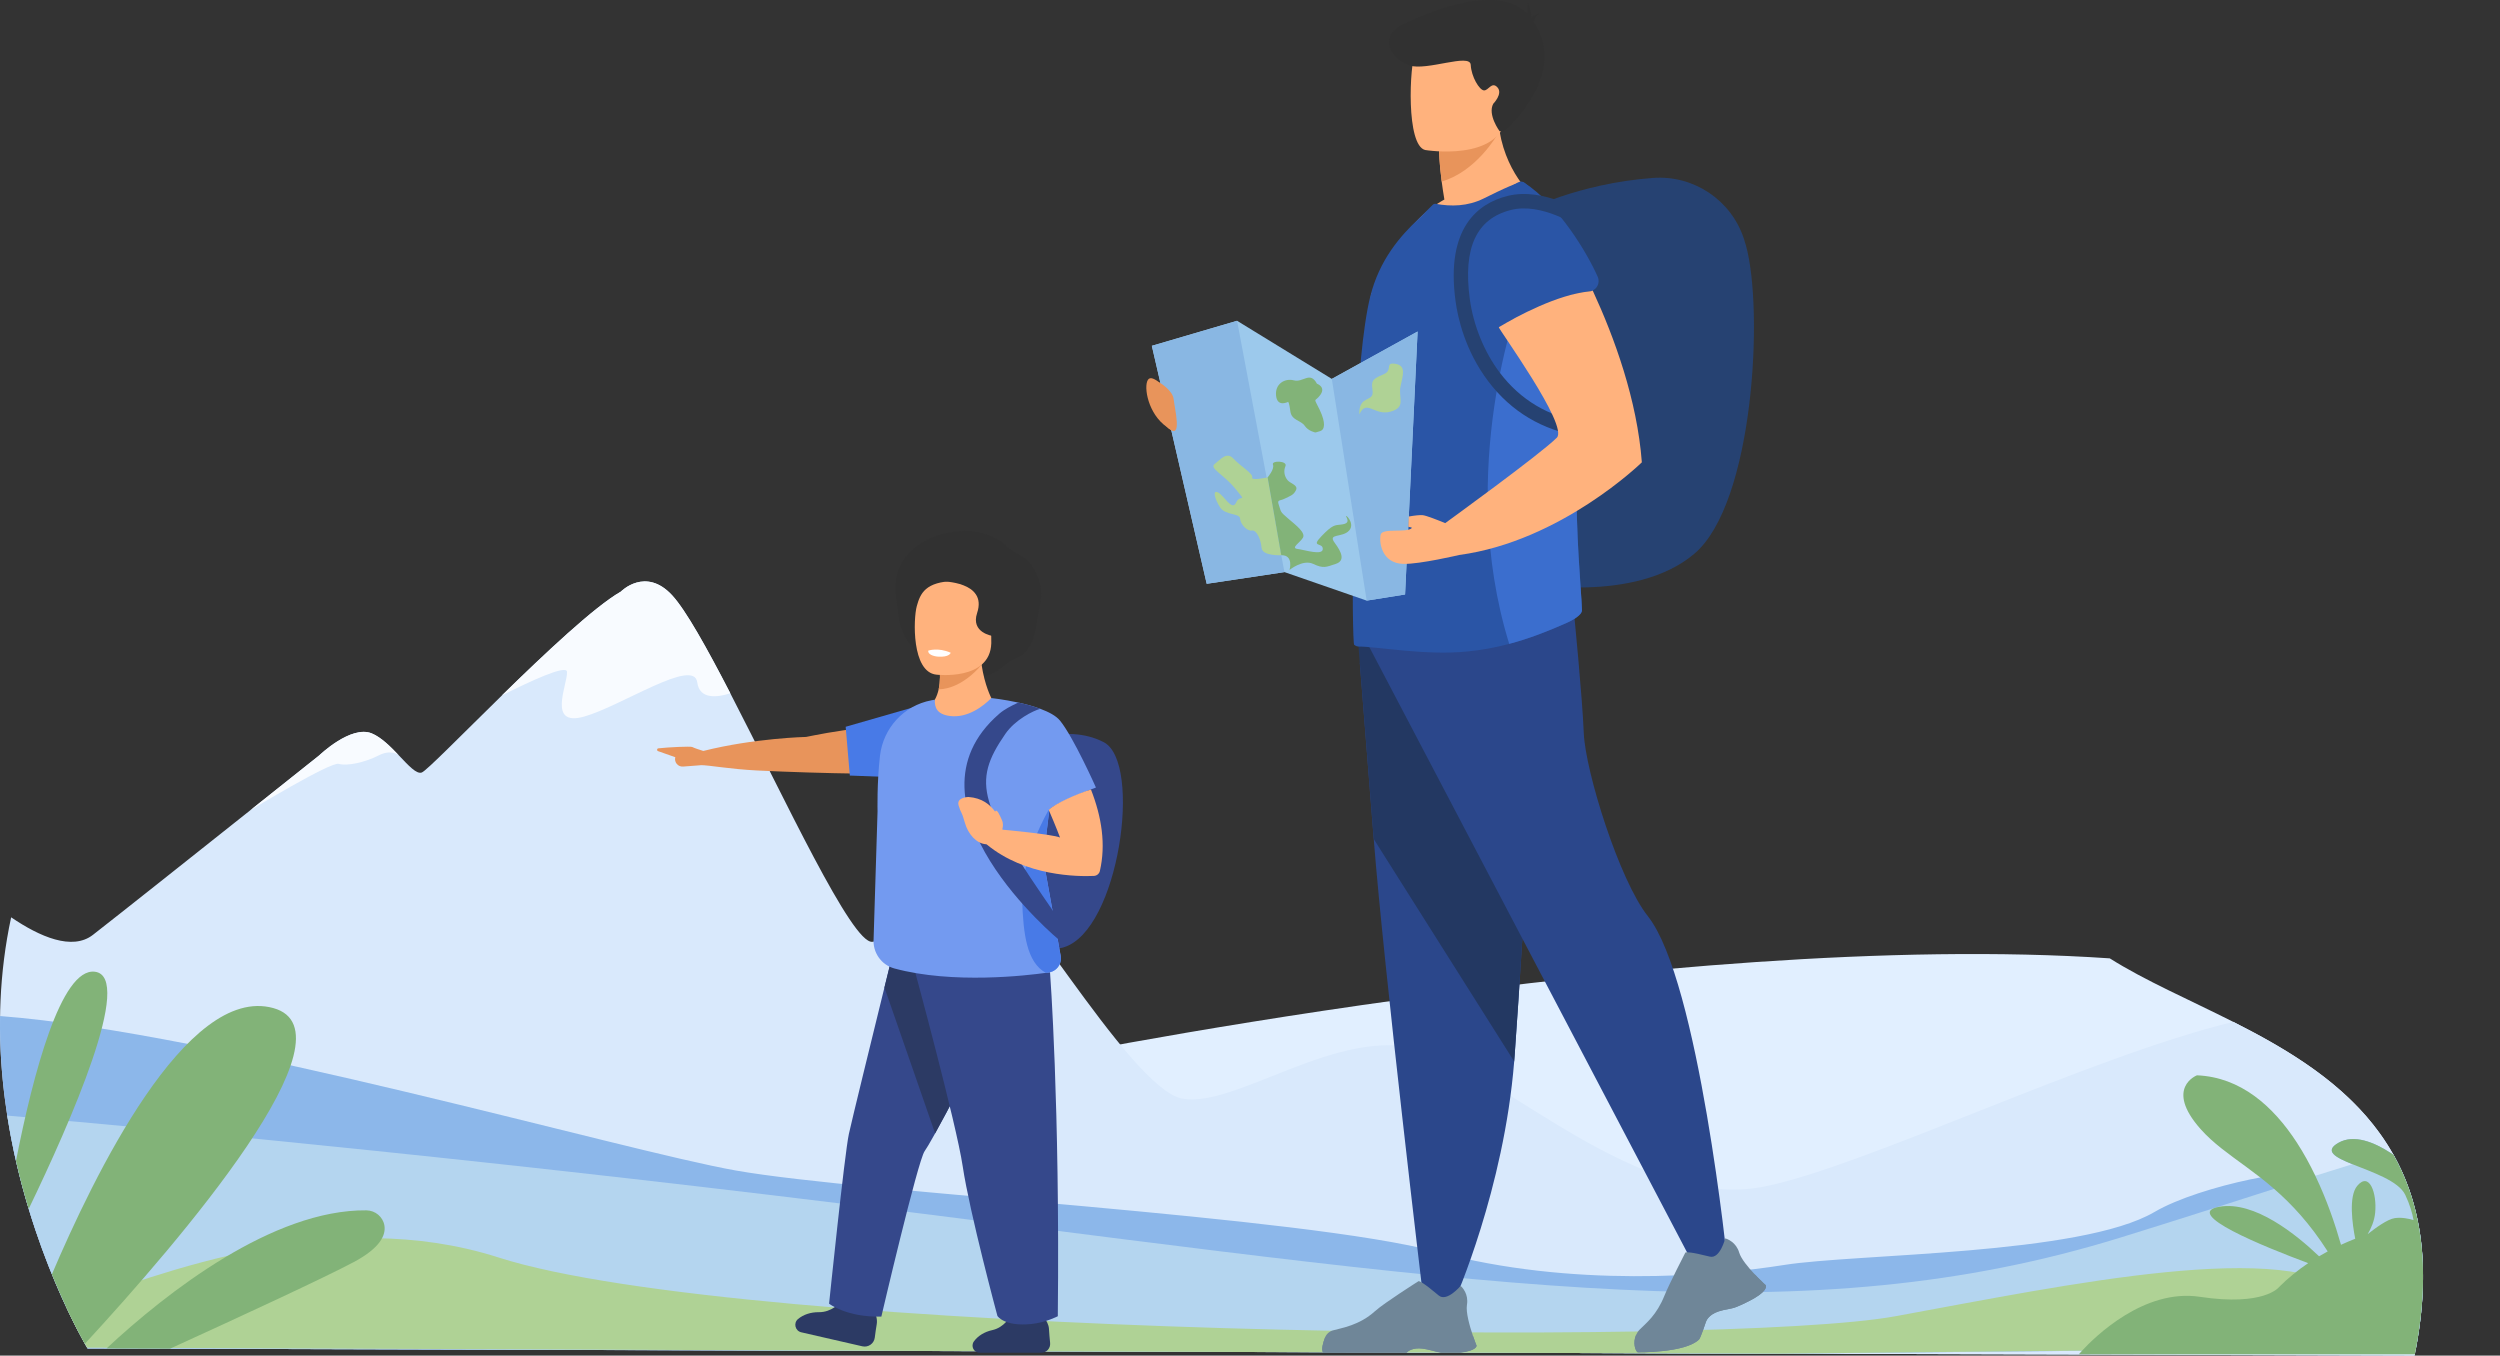 <svg width="509" height="276" viewBox="0 0 509 276" fill="none" xmlns="http://www.w3.org/2000/svg">
<rect x="0" y="0" width="509" height="276" fill="#333333" stroke="none"/>
<g clip-path="url(#clip0_2314_83)">
<path d="M491.606 276L362.339 275.602L282.209 275.357L279.771 275.349L274.13 275.332C222.606 246.718 206.904 216.715 206.904 216.715C208.748 216.255 340.603 189.057 429.554 195.122C436.687 199.634 445.699 203.507 454.688 208.05C459.65 210.559 464.601 213.269 469.225 216.404C485.708 227.576 498.01 244.126 491.606 276Z" fill="#E1EFFF"/>
<path d="M491.606 276L17.833 274.544C17.833 274.544 -7.576 232.469 2.269 186.765C8.102 190.734 14.717 193.608 18.921 190.336C24.225 186.208 39.412 174.148 50.914 165.004L50.919 165C58.831 158.709 64.996 153.797 64.996 153.797C64.996 153.797 71.458 147.576 75.686 149.318C77.642 150.125 79.546 152.051 81.222 153.813C81.234 153.824 81.238 153.828 81.238 153.828C83.177 155.866 84.814 157.681 85.879 157.28C86.844 156.92 93.936 149.66 102.183 141.599C110.951 133.023 121.023 123.53 126.406 120.453C126.406 120.453 131.411 115.319 136.847 121.2C139.63 124.21 143.912 131.907 148.695 141.161C159.731 162.508 173.44 192.15 177.602 191.756C183.569 191.19 192.852 177.92 198.487 176.593C204.122 175.266 229.782 221.693 240.725 223.684C251.664 225.674 272.551 208.753 289.46 213.729C306.37 218.707 333.722 246.579 359.084 241.603C379.383 237.62 425.278 215.16 454.692 208.052C477.338 219.497 499.812 235.185 491.61 276.002L491.606 276Z" fill="#D9E9FC"/>
<path d="M491.917 274.379L423.886 275.021L362.337 275.602L17.831 274.544C17.831 274.544 5.749 254.539 1.475 227.136C0.474 220.731 -0.095 213.92 0.01 206.866C43.666 210.196 126.702 234.215 149.75 238.304C175.938 242.949 265.447 247.595 292.63 254.894C319.813 262.193 348.653 259.87 363.24 257.548C377.827 255.226 423.647 255.566 438.651 246.762C448.069 241.236 470.286 237.066 471.396 239.386C473.729 244.253 475.436 249.246 476.625 253.443C477.593 252.997 478.56 252.586 479.522 252.209C478.939 249.25 478.129 243.583 479.934 241.435C482.42 238.472 483.974 242.959 483.58 246.934C483.419 248.576 482.768 250.075 482.06 251.274C483.58 250.061 486.074 248.234 487.558 248.012C488.964 247.803 490.471 248.132 491.395 248.406C491.14 246.994 490.645 245.256 489.712 243.282C488.358 240.421 482.886 238.621 478.95 237.035C475.428 235.613 473.132 234.362 476.12 232.666C479.288 230.868 483.396 232.575 486.708 234.727C486.918 234.864 487.125 235.001 487.326 235.14C489.561 239.133 491.268 243.62 492.279 248.709C493.719 255.941 493.756 264.393 491.917 274.383V274.379Z" fill="#8CB7EA"/>
<path d="M491.917 274.379L423.886 275.021L362.337 275.602L282.207 275.355L279.769 275.347L274.127 275.33L200.822 275.104L17.831 274.543C17.831 274.543 5.749 254.538 1.475 227.134C36.251 230.147 105.133 236.683 187.507 247.073C305.866 262.006 367.549 271.853 431.864 251.927C443.726 248.251 454.008 244.935 463.014 242.055C465.939 241.118 468.73 240.228 471.396 239.384C474.034 238.553 476.547 237.767 478.95 237.031C481.674 236.197 484.258 235.426 486.708 234.723C486.918 234.86 487.125 234.997 487.326 235.136C489.561 239.129 491.268 243.616 492.279 248.705C493.719 255.937 493.756 264.389 491.917 274.379Z" fill="#B4D5EF"/>
<path d="M483.773 274.379L362.339 275.602L282.209 275.357L279.771 275.349L274.13 275.332L200.824 275.106L17.736 274.379C17.736 274.379 17.498 273.987 16.916 272.931C16.124 271.492 14.881 269.124 13.414 265.977C32.934 259.153 68.102 245.31 101.475 256.016C151.206 271.963 350.628 274.451 385.936 267.982C421.244 261.511 466.07 251.964 478.865 263.849C482.331 267.07 483.667 269.792 483.773 274.381V274.379Z" fill="#AFD295"/>
<path d="M17.282 273.593C17.174 273.4 17.052 273.18 16.913 272.931C16.122 271.492 14.879 269.124 13.412 265.977C13.033 265.162 12.637 264.295 12.233 263.377C11.912 262.647 11.583 261.886 11.249 261.094C11.138 260.83 11.026 260.563 10.914 260.293C10.798 260.016 10.682 259.734 10.566 259.449C18.989 239.697 37.937 200.332 55.646 205.242C73.103 210.082 36.73 252.507 17.28 273.595L17.282 273.593Z" fill="#82B378"/>
<path d="M5.842 246.129C5.366 244.558 4.902 242.934 4.46 241.265C4.038 239.671 3.632 238.037 3.251 236.363C6.739 218.658 12.426 197.048 19.288 197.84C27.423 198.777 14.33 228.546 5.844 246.129H5.842Z" fill="#82B378"/>
<path d="M72.017 256.961C66.125 260.107 49.108 267.978 34.627 274.588L26.98 274.565L21.68 274.549C34.03 263.041 55.632 246.237 74.592 246.426C76.399 246.445 77.984 247.745 78.269 249.532C78.57 251.419 77.501 254.036 72.019 256.963L72.017 256.961Z" fill="#82B378"/>
<path d="M491.917 274.379C491.834 274.827 491.749 275.279 491.658 275.735H423.25C423.25 275.735 423.471 275.471 423.886 275.021C426.459 272.233 436.517 262.313 447.864 264.028C461.042 266.02 464.021 262.037 464.021 262.037C465.871 260.186 467.87 258.577 469.948 257.177C460.82 253.774 444.215 247.04 451.864 245.696C459.024 244.437 467.582 251.396 472.159 255.779C472.741 255.435 473.329 255.106 473.918 254.788C470.28 249.088 466.565 245.147 463.014 242.055C461.048 240.344 459.134 238.895 457.309 237.554C453.78 234.96 450.59 232.764 448.021 229.859C440.621 221.484 447.302 218.934 447.302 218.934C456.192 219.307 462.811 225.204 467.628 232.61C469.034 234.773 470.288 237.064 471.398 239.384C473.731 244.251 475.438 249.244 476.627 253.441C477.595 252.995 478.562 252.584 479.524 252.207C478.941 249.248 478.131 243.581 479.936 241.433C482.422 238.47 483.976 242.957 483.582 246.932C483.421 248.574 482.77 250.073 482.061 251.272C483.582 250.059 486.076 248.232 487.56 248.01C488.966 247.801 490.473 248.13 491.397 248.404C491.142 246.992 490.647 245.254 489.714 243.281C488.359 240.419 482.888 238.619 478.952 237.033C475.43 235.611 473.134 234.36 476.122 232.664C479.289 230.867 483.398 232.573 486.71 234.725C486.92 234.862 487.127 234.999 487.328 235.138C489.563 239.131 491.27 243.618 492.281 248.707C493.721 255.939 493.758 264.391 491.919 274.381L491.917 274.379Z" fill="#82B378"/>
<path d="M148.691 141.159C146.068 142.005 142.416 142.459 141.962 138.932C141.299 133.79 126.547 143.743 118.923 145.899C111.299 148.056 115.608 139.264 115.442 136.776C115.341 135.254 107.928 138.694 102.181 141.597C110.949 133.021 121.021 123.528 126.404 120.451C126.404 120.451 131.409 115.317 136.845 121.198C139.627 124.208 143.91 131.905 148.693 141.159H148.691Z" fill="#F8FBFF"/>
<path d="M81.22 153.812C81.052 153.66 79.633 152.497 77.041 153.826C74.279 155.244 70.633 156.02 68.976 155.522C67.318 155.025 50.914 165.002 50.914 165.002L50.919 164.998C58.831 158.707 64.996 153.795 64.996 153.795C64.996 153.795 71.458 147.575 75.686 149.316C77.642 150.123 79.546 152.049 81.222 153.812H81.22Z" fill="#F8FBFF"/>
<path d="M321.941 71.745C318.514 71.745 315.736 74.525 315.736 77.957C315.736 81.389 318.514 84.167 321.941 84.167C325.367 84.167 328.145 81.387 328.145 77.957C328.145 74.528 325.367 71.745 321.941 71.745Z" fill="#F8FBFF"/>
<path d="M133.974 152.93C133.682 152.826 133.727 152.397 134.036 152.362C136.159 152.121 140.616 151.922 140.937 152.088C141.339 152.298 142.435 152.663 143.193 152.895C153.649 150.268 164.111 150.04 164.111 150.04C167.057 149.48 182.752 146.003 192.798 149.084C197.646 150.571 198 153.874 198 153.874C198 153.874 191.625 156.304 187.695 157.235C185.178 157.83 166.831 157.494 154.15 156.87C148.65 156.6 144.365 155.779 142.652 155.783C142.654 155.792 142.656 155.8 142.652 155.802L139.07 156.074C138.028 156.152 137.22 155.178 137.489 154.168L133.976 152.93H133.974Z" fill="#E8945B"/>
<path d="M189.504 142.984L172.178 147.97L173.024 157.904L183.602 158.305L189.504 142.984Z" fill="#487AE7"/>
<path d="M206.436 151.717C206.436 151.717 216.859 146.969 224.744 151.122C232.629 155.275 227.808 189.558 216.534 192.882C216.534 192.882 195.411 199.642 206.438 151.717H206.436Z" fill="#35488B"/>
<path d="M170.989 265.237C170.989 265.237 169.35 267.19 166.715 267.161C165.087 267.144 163.574 267.636 162.472 268.56C161.497 269.38 161.894 270.97 163.137 271.256L175.578 274.109C176.775 274.385 177.948 273.566 178.103 272.347C178.219 271.432 178.362 270.408 178.501 269.616C178.828 267.752 177.324 265.848 177.324 265.848L170.989 265.235V265.237Z" fill="#2C3A64"/>
<path d="M168.801 265.429C168.801 265.429 172.377 268.237 179.444 268.059C179.444 268.059 186.861 236.299 188.261 234.366C188.595 233.91 189.291 232.728 190.161 231.165C190.235 231.03 190.312 230.891 190.389 230.754C193.231 225.643 197.677 217.071 197.998 215.767C198.433 214.015 193.32 191.501 189.127 192.225C185.992 192.77 183.287 194.184 182.118 194.86C181.725 195.092 181.505 195.238 181.505 195.238C181.505 195.238 181.346 195.878 181.074 196.99C180.826 197.997 180.482 199.393 180.072 201.048C180.022 201.253 179.97 201.462 179.916 201.678C177.592 211.139 173.461 227.995 172.833 230.862C171.957 234.893 168.801 265.427 168.801 265.427V265.429Z" fill="#35488B"/>
<path d="M180.069 201.048L190.389 230.752C193.231 225.641 197.677 217.069 197.998 215.765C198.433 214.013 193.32 191.499 189.127 192.223C185.992 192.768 183.287 194.182 182.118 194.858C181.725 195.091 181.505 195.236 181.505 195.236C181.505 195.236 181.346 195.876 181.074 196.988C180.826 197.995 180.482 199.391 180.072 201.046L180.069 201.048Z" fill="#2C3A64"/>
<path d="M205.601 268.096C205.601 268.096 204.485 270.275 202.011 270.816C200.453 271.156 199.119 271.967 198.29 273.106C197.588 274.068 198.267 275.42 199.457 275.42H212.009C213.078 275.42 213.913 274.497 213.805 273.431C213.712 272.5 213.615 271.416 213.571 270.584C213.478 268.77 211.663 267.308 211.663 267.308L205.601 268.094V268.096Z" fill="#2C3A64"/>
<path d="M211.74 123.113C212.486 119.877 211.566 117.486 210.08 115.184C208.657 112.978 206.656 112.883 204.735 111.013C202.927 109.252 199.554 108.095 196.869 108.095C188.278 108.095 180.84 113.36 182.535 122.284C183.073 125.121 182.618 127.354 184.915 130.669C187.782 134.808 191.267 138.128 196.869 138.128C199.84 138.128 202.444 137.441 204.735 135.275C205.982 134.093 207.772 133.95 208.87 132.664C211.089 130.068 210.924 126.647 211.738 123.111L211.74 123.113Z" fill="#313131"/>
<path d="M188.982 144.079L199.689 149.555L201.835 142.121C201.835 142.121 200.472 139.548 199.854 135.335C199.595 133.562 199.469 131.501 199.633 129.216L190.911 133.686C190.911 133.686 191.118 134.493 191.259 135.685C191.408 136.973 191.474 138.708 191.108 140.357C190.793 141.773 190.159 143.123 188.984 144.079H188.982Z" fill="#FFB27D"/>
<path d="M213.787 197.946C213.787 197.946 215.821 224.949 215.369 267.984C215.369 267.984 212.914 269.276 209.952 269.57C204.422 270.122 203.076 267.928 203.076 267.928C203.076 267.928 197.42 246.926 196.007 237.46C194.704 228.735 186.146 197.251 186.146 197.251L213.789 197.946H213.787Z" fill="#35488B"/>
<path d="M189.608 142.586C189.846 142.54 190.086 142.499 190.327 142.459C190.279 144 190.699 145.422 193.399 145.777C196.993 146.245 200.207 143.79 201.833 142.123C201.833 142.123 204.367 142.395 207.321 143.042C208.798 143.367 210.383 143.784 211.806 144.313C213.532 144.947 215.023 145.742 215.819 146.716C215.819 146.716 215.819 146.716 215.821 146.716C218.585 150.112 223.134 160.341 223.134 160.341C223.134 160.341 215.562 163.151 213.652 164.791L213.608 165.156L212.423 175.005L215.954 194.624C215.985 194.796 216.001 194.968 216.001 195.136C216.001 196.447 215.104 197.626 213.789 197.944C213.789 197.944 213.486 197.993 212.927 198.072C209.185 198.599 193.996 200.411 182.087 197.176C179.411 196.449 177.646 193.89 177.867 191.12L178.669 165.203C178.669 165.203 178.526 159.393 179.166 153.876C179.821 148.232 184.031 143.637 189.612 142.588L189.608 142.586Z" fill="#739AF0"/>
<path d="M208.106 183.261C208.342 190.104 209.011 195.906 212.927 198.072C213.486 197.996 213.789 197.944 213.789 197.944C215.106 197.627 216.001 196.447 216.001 195.136C216.001 194.968 215.985 194.796 215.954 194.624L212.423 175.005L213.608 165.156C213.55 164.984 213.521 164.892 213.521 164.892C213.521 164.892 207.806 174.497 208.106 183.261Z" fill="#487AE7"/>
<path d="M215.691 191.423L214.941 186.255C199.415 163.775 197.708 159.512 204.69 149.418C206.689 146.527 210.327 144.721 211.808 144.311C210.385 143.782 208.802 143.363 207.323 143.04C205.85 143.732 204.495 144.412 203.443 145.325C182.135 163.787 215.691 191.423 215.691 191.423Z" fill="#35488B"/>
<path d="M191.105 140.357C196.065 140.224 199.854 135.335 199.854 135.335L191.257 135.685C191.406 136.973 191.472 138.708 191.105 140.357Z" fill="#E8945B"/>
<path d="M190.633 137.356C190.633 137.356 201.593 138.694 201.827 130.966C202.061 123.238 197.493 118.232 194.443 118.291C188.363 118.405 187.36 120.864 186.655 123.424C185.951 125.985 185.589 136.813 190.633 137.358V137.356Z" fill="#FFB27D"/>
<path d="M193.565 132.903C193.565 132.903 193.326 133.867 190.925 133.688C190.925 133.688 188.909 133.539 188.984 132.477C188.984 132.477 190.948 131.746 193.565 132.9V132.903Z" fill="white"/>
<path d="M191.731 118.361C191.731 118.361 201.097 118.355 198.945 124.791C197.588 128.847 202.098 129.477 202.098 129.477L204.269 122.977L202.91 117.911L191.731 118.361Z" fill="#313131"/>
<path d="M197.194 162.269C199.919 162.458 201.588 163.814 202.606 165.253C202.624 165.218 202.643 165.183 202.668 165.149C202.989 164.722 203.494 165.844 204.002 166.993C204.296 167.66 204.211 168.322 204.087 168.759C204.108 168.865 204.114 168.923 204.114 168.923C204.114 168.923 214.315 169.85 215.821 170.52C215.821 170.52 214.992 168.278 213.521 164.892C214.852 163.584 219.223 161.637 222.117 160.741C224.325 166.377 225.173 171.957 223.934 177.335C223.803 177.903 223.304 178.31 222.722 178.337C219.476 178.488 208.752 178.432 200.896 171.926L200.753 171.886C198.874 171.774 197.107 169.906 196.43 167.449C195.752 164.992 195.696 165.742 195.178 164.013C194.658 162.284 197.19 162.267 197.19 162.267L197.194 162.269Z" fill="#FFB27D"/>
<path d="M233.915 77.121C235.08 76.259 238.185 80.248 239.658 80.101C239.998 80.068 238.154 78.309 237.711 77.694C237.267 77.076 237.357 76.732 237.669 76.549C237.98 76.367 242.19 78.579 243.058 79.491C243.59 80.051 244.755 82.127 245.575 83.645C245.581 83.632 245.583 83.628 245.585 83.628C245.585 83.628 269.365 85.021 274.15 84.536C277.622 84.209 278.955 59.584 279.224 59.63C283.765 60.307 292.595 62.026 298.085 65.632C298.296 65.804 298.497 65.881 298.746 65.951C296.11 76.236 291.667 88.957 284.401 99.372C284.401 99.372 261.519 101.423 243.677 90.452C243.677 90.452 239.422 88.575 236.89 86.409C233.431 83.452 232.753 77.98 233.917 77.117L233.915 77.121Z" fill="#E8945B"/>
<path d="M310.409 43.025C310.409 43.025 321.16 37.358 336.565 36.226C344.827 35.618 352.459 40.719 355.051 48.594C355.2 49.048 355.343 49.521 355.48 50.008C359.099 63.036 357.125 102.47 344.953 112.756C332.782 123.043 310.411 118.703 310.411 118.703V43.025H310.409Z" fill="#264272"/>
<path d="M276.852 134.93C276.852 134.93 278.157 151.232 279.692 170.827C281.778 197.444 289.715 263.769 289.715 263.769C289.715 263.769 288.033 266.412 296.2 264.689C296.2 264.689 306.208 242.099 308.288 216.114C308.321 215.689 308.352 215.259 308.385 214.83C310.318 188.377 313.326 132.674 313.326 132.674L276.852 134.932V134.93Z" fill="#2B478B"/>
<path d="M276.406 129.299C276.406 129.299 278.157 151.232 279.692 170.826L308.288 216.113C308.321 215.688 308.352 215.259 308.385 214.83C310.318 188.376 313.326 132.674 313.326 132.674L276.406 129.301V129.299Z" fill="#233862"/>
<path d="M278.091 130.402L344.777 257.44C344.777 257.44 350.984 260.227 351.79 257.807C351.79 257.807 345.873 199.602 335.512 186.546C329.658 179.168 322.78 157.027 322.459 149.285C322.137 141.543 320.47 124.89 320.47 124.89L278.091 130.402Z" fill="#2B478B"/>
<path d="M333.441 275.336C333.441 275.336 343.12 275.475 345.923 272.728C346.252 272.405 347.319 269.158 347.329 269.122C347.414 268.861 347.907 267.669 349.905 267.001C351.218 266.561 352.312 266.576 353.576 266.078C354.508 265.713 356.31 264.832 357.172 264.326C360.17 262.574 359.488 261.649 359.488 261.649C359.488 261.649 358.827 261.05 357.959 260.175C357.725 259.937 357.473 259.678 357.218 259.404C355.919 258.023 354.475 256.281 354.104 255.037C353.793 253.98 353.199 253.285 352.633 252.847C351.922 252.29 351.257 252.128 351.257 252.128C351.257 252.128 350.201 256.374 348.108 255.846C344.062 254.819 343.306 254.94 343.167 255.004L343.136 255.029C343.136 255.029 339.83 261.444 338.908 263.733C337.271 267.812 335.168 269.352 333.849 270.692C333.513 271.032 333.271 271.405 333.103 271.789C332.413 273.34 332.919 275.048 333.443 275.339L333.441 275.336Z" fill="#6F8698"/>
<path d="M333.441 275.336C333.441 275.336 343.12 275.475 345.923 272.728C346.252 272.405 347.319 269.157 347.329 269.122C347.414 268.861 347.907 267.669 349.905 267.001C351.218 266.561 352.312 266.576 353.576 266.078C354.508 265.713 356.31 264.832 357.172 264.326C360.17 262.574 359.488 261.649 359.488 261.649C359.488 261.649 358.827 261.05 357.959 260.175C357.725 259.937 357.473 259.678 357.218 259.404C356.903 260.635 356.029 262.833 353.712 263.731C350.408 265.015 346.859 267.219 345.821 268.994C344.781 270.769 344.108 272.361 342.09 273.035C340.07 273.709 334.81 273.891 334.443 273.709C334.149 273.562 333.859 272.253 333.105 271.787C332.415 273.338 332.921 275.046 333.445 275.336H333.441Z" fill="#6F8698"/>
<path d="M297.37 275.359H293.367C292.027 275.148 291.037 274.76 289.663 274.58C287.575 274.306 286.614 275.162 286.423 275.359C286.398 275.384 286.386 275.399 286.386 275.399H269.385C268.959 274.787 269.369 273.371 269.771 272.33C270.042 271.623 270.632 271.086 271.362 270.874C273.164 270.352 276.719 269.887 279.972 266.937C281.803 265.28 288.814 260.847 288.814 260.847L288.851 260.839C289.004 260.841 289.738 261.067 292.926 263.762C294.575 265.154 297.385 261.799 297.385 261.799C297.385 261.799 297.913 262.236 298.306 263.049C298.623 263.692 298.853 264.573 298.671 265.662C298.418 267.194 299.237 270.043 299.889 271.971C300.285 273.139 300.621 273.966 300.621 273.966C300.621 273.966 300.811 274.928 297.368 275.359H297.37Z" fill="#6F8698"/>
<path d="M297.364 275.417H293.378C292.037 275.206 291.039 274.76 289.663 274.582C287.575 274.308 286.614 275.164 286.423 275.361C286.398 275.386 286.386 275.401 286.386 275.401H269.385C268.959 274.789 269.369 273.373 269.771 272.332C270.286 271.872 270.432 274.327 270.717 274.719C271.003 275.11 284.585 274.862 285.371 274.289C286.156 273.719 288.507 272.72 291.789 273.504C294.644 274.186 298.851 272.436 299.891 271.971C300.287 273.139 300.623 273.966 300.623 273.966C300.623 273.966 300.807 274.986 297.364 275.417Z" fill="#6F8698"/>
<path d="M312.993 40.755C312.993 40.755 297.065 48.601 287.859 45.694C287.859 45.694 290.125 42.797 294.076 40.622C293.85 39.28 293.67 38.055 293.527 36.964C293.015 33.014 292.999 30.767 292.999 30.767L302.761 22.891L304.95 21.125C304.888 22.993 305.002 24.724 305.249 26.321C305.267 26.447 305.286 26.572 305.307 26.696C306.894 36.174 312.995 40.757 312.995 40.757L312.993 40.755Z" fill="#FFB27D"/>
<path d="M322.084 124.214C322.131 125.23 320.041 126.346 319.133 126.752C315.106 128.56 311.242 130.043 307.277 131.094C304.511 131.832 301.696 132.359 298.744 132.643C290.214 133.52 280.135 131.596 276.678 131.644C276.311 131.644 275.988 131.505 275.71 131.277C275.48 131.09 275.296 120.665 275.48 107.515C275.48 107.009 275.48 106.453 275.526 105.945V105.762C275.574 100.639 275.76 95.242 275.99 89.892C276.495 78.081 277.415 66.683 278.988 60.363C280.832 52.936 285.07 48.045 288.942 44.447L291.694 41.706C291.865 41.534 292.112 41.462 292.352 41.505C295.431 42.073 298.802 42.025 302.033 40.431C305.676 38.633 309.639 36.694 310.285 37.157C317.845 42.809 321.607 59.511 321.537 78.5C321.535 79.099 321.528 79.703 321.52 80.306C321.487 82.266 321.414 84.25 321.303 86.245C320.478 100.255 321.323 112.4 321.806 119.462C321.945 121.494 322.055 123.105 322.086 124.216L322.084 124.214Z" fill="#2A55A6"/>
<path d="M322.084 124.214C322.131 125.23 320.041 126.346 319.133 126.752C315.106 128.56 311.242 130.043 307.277 131.094C296.278 95.53 309.448 61.056 309.448 61.056L321.516 80.304C321.483 82.264 321.41 84.248 321.298 86.243C320.474 100.253 321.319 112.398 321.802 119.46C321.941 121.492 322.05 123.103 322.081 124.214H322.084Z" fill="#3B6ECE"/>
<path d="M305.166 66.6C309.11 64.262 317.026 60.017 323.569 59.347C325.003 59.2 325.879 57.697 325.301 56.376C323.233 51.649 317.393 41.756 310.283 37.159C309.616 36.728 309.113 37.103 308.418 37.493C305.794 38.967 300.144 43.326 299.796 48.464C299.487 53.034 301.054 60.963 301.998 65.228C302.313 66.644 303.917 67.341 305.164 66.6H305.166Z" fill="#2A55A6"/>
<path d="M305.385 26.549C305.385 26.549 305.359 26.599 305.307 26.694C304.691 27.799 300.482 34.922 293.529 36.962C293.017 33.012 293.001 30.764 293.001 30.764L302.763 22.889C304.049 24.401 304.928 25.786 305.251 26.319C305.34 26.468 305.388 26.549 305.388 26.549H305.385Z" fill="#E8945B"/>
<path d="M290.183 30.545C290.183 30.545 305.388 33.072 306.815 23.572C308.242 14.071 311.166 7.997 301.518 5.982C291.87 3.967 289.435 7.307 288.188 10.363C286.941 13.418 286.264 29.643 290.183 30.547V30.545Z" fill="#FFB27D"/>
<path d="M285.829 4.858C288.984 3.403 304.354 -3.9 310.946 2.76C311.07 1.74 311.045 0.527 311.045 0.527C311.524 1.395 311.735 2.671 311.833 3.579C312.421 2.872 313.511 2.754 313.511 2.754C312.732 3.123 312.404 3.834 312.266 4.423C318.794 14.141 308.878 24.03 307.517 25.572C306.111 27.165 305.305 26.694 305.305 26.694C305.305 26.694 302.823 23.331 304.029 21.123C304.029 21.123 306.046 19.08 304.884 17.795C303.722 16.509 303.049 18.469 302.131 18.406C301.213 18.344 299.562 15.651 299.44 13.202C299.317 10.753 290.488 14.489 286.939 13.326C283.39 12.163 280.28 7.415 285.826 4.856L285.829 4.858Z" fill="#313131"/>
<path d="M321.849 88.868L322.32 85.967C315.272 84.82 309.568 81.432 305.371 75.892C302.201 71.71 299.97 66.231 299.249 60.861C297.851 50.456 300.587 44.532 307.615 42.753C313.909 41.159 321.182 46.081 321.255 46.131L322.92 43.709C322.579 43.475 314.491 37.98 306.896 39.902C300.973 41.401 294.335 46.322 296.34 61.251C296.802 64.693 298.288 71.405 303.034 77.667C307.704 83.827 314.035 87.597 321.852 88.866L321.849 88.868Z" fill="#264272"/>
<path d="M251.867 65.311L271.157 77.144L288.623 67.496L286.075 121.032L278.254 122.284L261.513 116.48L245.683 118.863L234.512 70.409L251.867 65.311Z" fill="#9CC9EC"/>
<path d="M286.075 121.032L288.623 67.496L271.157 77.144L278.254 122.284L286.075 121.032Z" fill="#89B7E3"/>
<path d="M251.867 65.311L234.512 70.409L245.683 118.863L261.513 116.48L251.867 65.311Z" fill="#89B7E3"/>
<path d="M281.107 108.84C281.465 107.434 286.39 108.56 287.438 107.513C287.531 107.419 287.206 107.332 286.732 107.249L286.831 105.161C287.993 104.958 289.154 104.821 289.686 104.89C290.453 104.987 292.665 105.858 294.258 106.515C294.256 106.503 294.254 106.497 294.258 106.497C294.258 106.497 313.558 92.525 316.962 89.123C319.446 86.672 304.919 66.752 305.158 66.617C309.104 64.268 317.031 60.011 323.563 59.331C323.834 59.331 324.039 59.263 324.278 59.161C328.734 68.796 333.327 81.463 334.28 94.13C334.28 94.13 317.849 110.202 297.097 112.993C297.097 112.993 289.089 114.884 285.758 114.809C281.209 114.708 280.753 110.245 281.111 108.84H281.107Z" fill="#FFB27D"/>
<path d="M236.043 77.86C236.043 77.86 238.776 79.446 238.958 81.291C239.14 83.135 240.82 89.693 237.912 87.211C235.001 84.729 236.043 77.862 236.043 77.862V77.86Z" fill="#E8945B"/>
<path d="M260.864 113.043C260.864 113.043 256.992 113.248 256.856 111.539C256.719 109.833 255.832 107.84 254.877 108.016C253.922 108.193 252.557 106.758 252.488 105.599C252.42 104.438 249.486 104.985 248.395 103.276C247.303 101.57 246.808 99.658 248.011 100.272C249.215 100.886 250.852 104.164 251.67 102.321C252.488 100.477 254.059 102.6 251.533 99.523C249.008 96.446 246.159 95.356 247.311 94.466C248.463 93.579 249.76 91.872 251.123 93.373C252.488 94.877 255.217 96.446 254.943 97.197C254.67 97.948 258.082 97.197 258.082 97.197L260.862 113.038L260.864 113.043Z" fill="#AFD295"/>
<path d="M259.176 94.605C258.811 93.695 262.178 93.809 261.722 94.889C261.266 95.969 261.54 97.016 262.132 97.746C262.723 98.474 264.361 98.748 263.86 99.795C263.361 100.842 262.638 100.979 261.567 101.524C260.496 102.07 259.949 101.62 260.404 102.916C260.86 104.212 260.541 104.12 262.269 105.576C263.997 107.034 265.861 108.489 265.271 109.491C264.68 110.492 262.725 111.585 264.179 111.767C265.635 111.95 269.319 113.179 269.319 111.767C269.319 110.355 266.771 111.539 269.046 109.173C271.32 106.805 271.774 106.942 273.003 106.805C274.231 106.669 274.685 106.304 274.14 105.302C273.595 104.301 276.05 106.499 274.685 108.016C273.319 109.536 270.272 108.535 271.728 110.492C273.185 112.449 273.912 114.164 271.956 114.809C270.001 115.454 269.454 115.804 267.363 114.809C265.271 113.816 262.542 116.045 262.542 116.045C262.542 116.045 263.464 112.995 260.864 113.04L258.084 97.199C258.084 97.199 259.54 95.515 259.176 94.605Z" fill="#82B378"/>
<path d="M268.136 78.127C268.136 78.127 270.001 78.763 268.818 80.404C267.635 82.042 267.345 80.632 268.673 83.408C270.001 86.184 269.682 87.476 268.818 87.764C267.954 88.051 267.796 88.051 267.796 88.051C267.796 88.051 266.361 87.777 265.633 86.684C264.906 85.591 262.951 85.591 262.723 83.771C262.495 81.95 262.267 81.814 262.267 81.814C262.267 81.814 260.083 82.998 259.81 80.584C259.536 78.171 261.583 76.943 263.448 77.443C265.312 77.942 266.723 75.485 268.132 78.125L268.136 78.127Z" fill="#82B378"/>
<path d="M276.777 84.362C276.777 84.362 276.549 82.496 277.687 81.677C278.824 80.858 279.734 81.086 279.414 79.172C279.095 77.26 279.914 76.987 281.78 76.168C283.645 75.349 281.872 73.709 284.101 74.073C286.33 74.438 285.646 76.305 285.147 78.67C284.646 81.038 286.375 82.904 283.1 83.815C279.825 84.725 278.188 81.175 276.777 84.36V84.362Z" fill="#AFD295"/>
</g>
<defs>
<clipPath id="clip0_2314_83">
<rect width="509" height="276" fill="white"/>
</clipPath>
</defs>
</svg>
